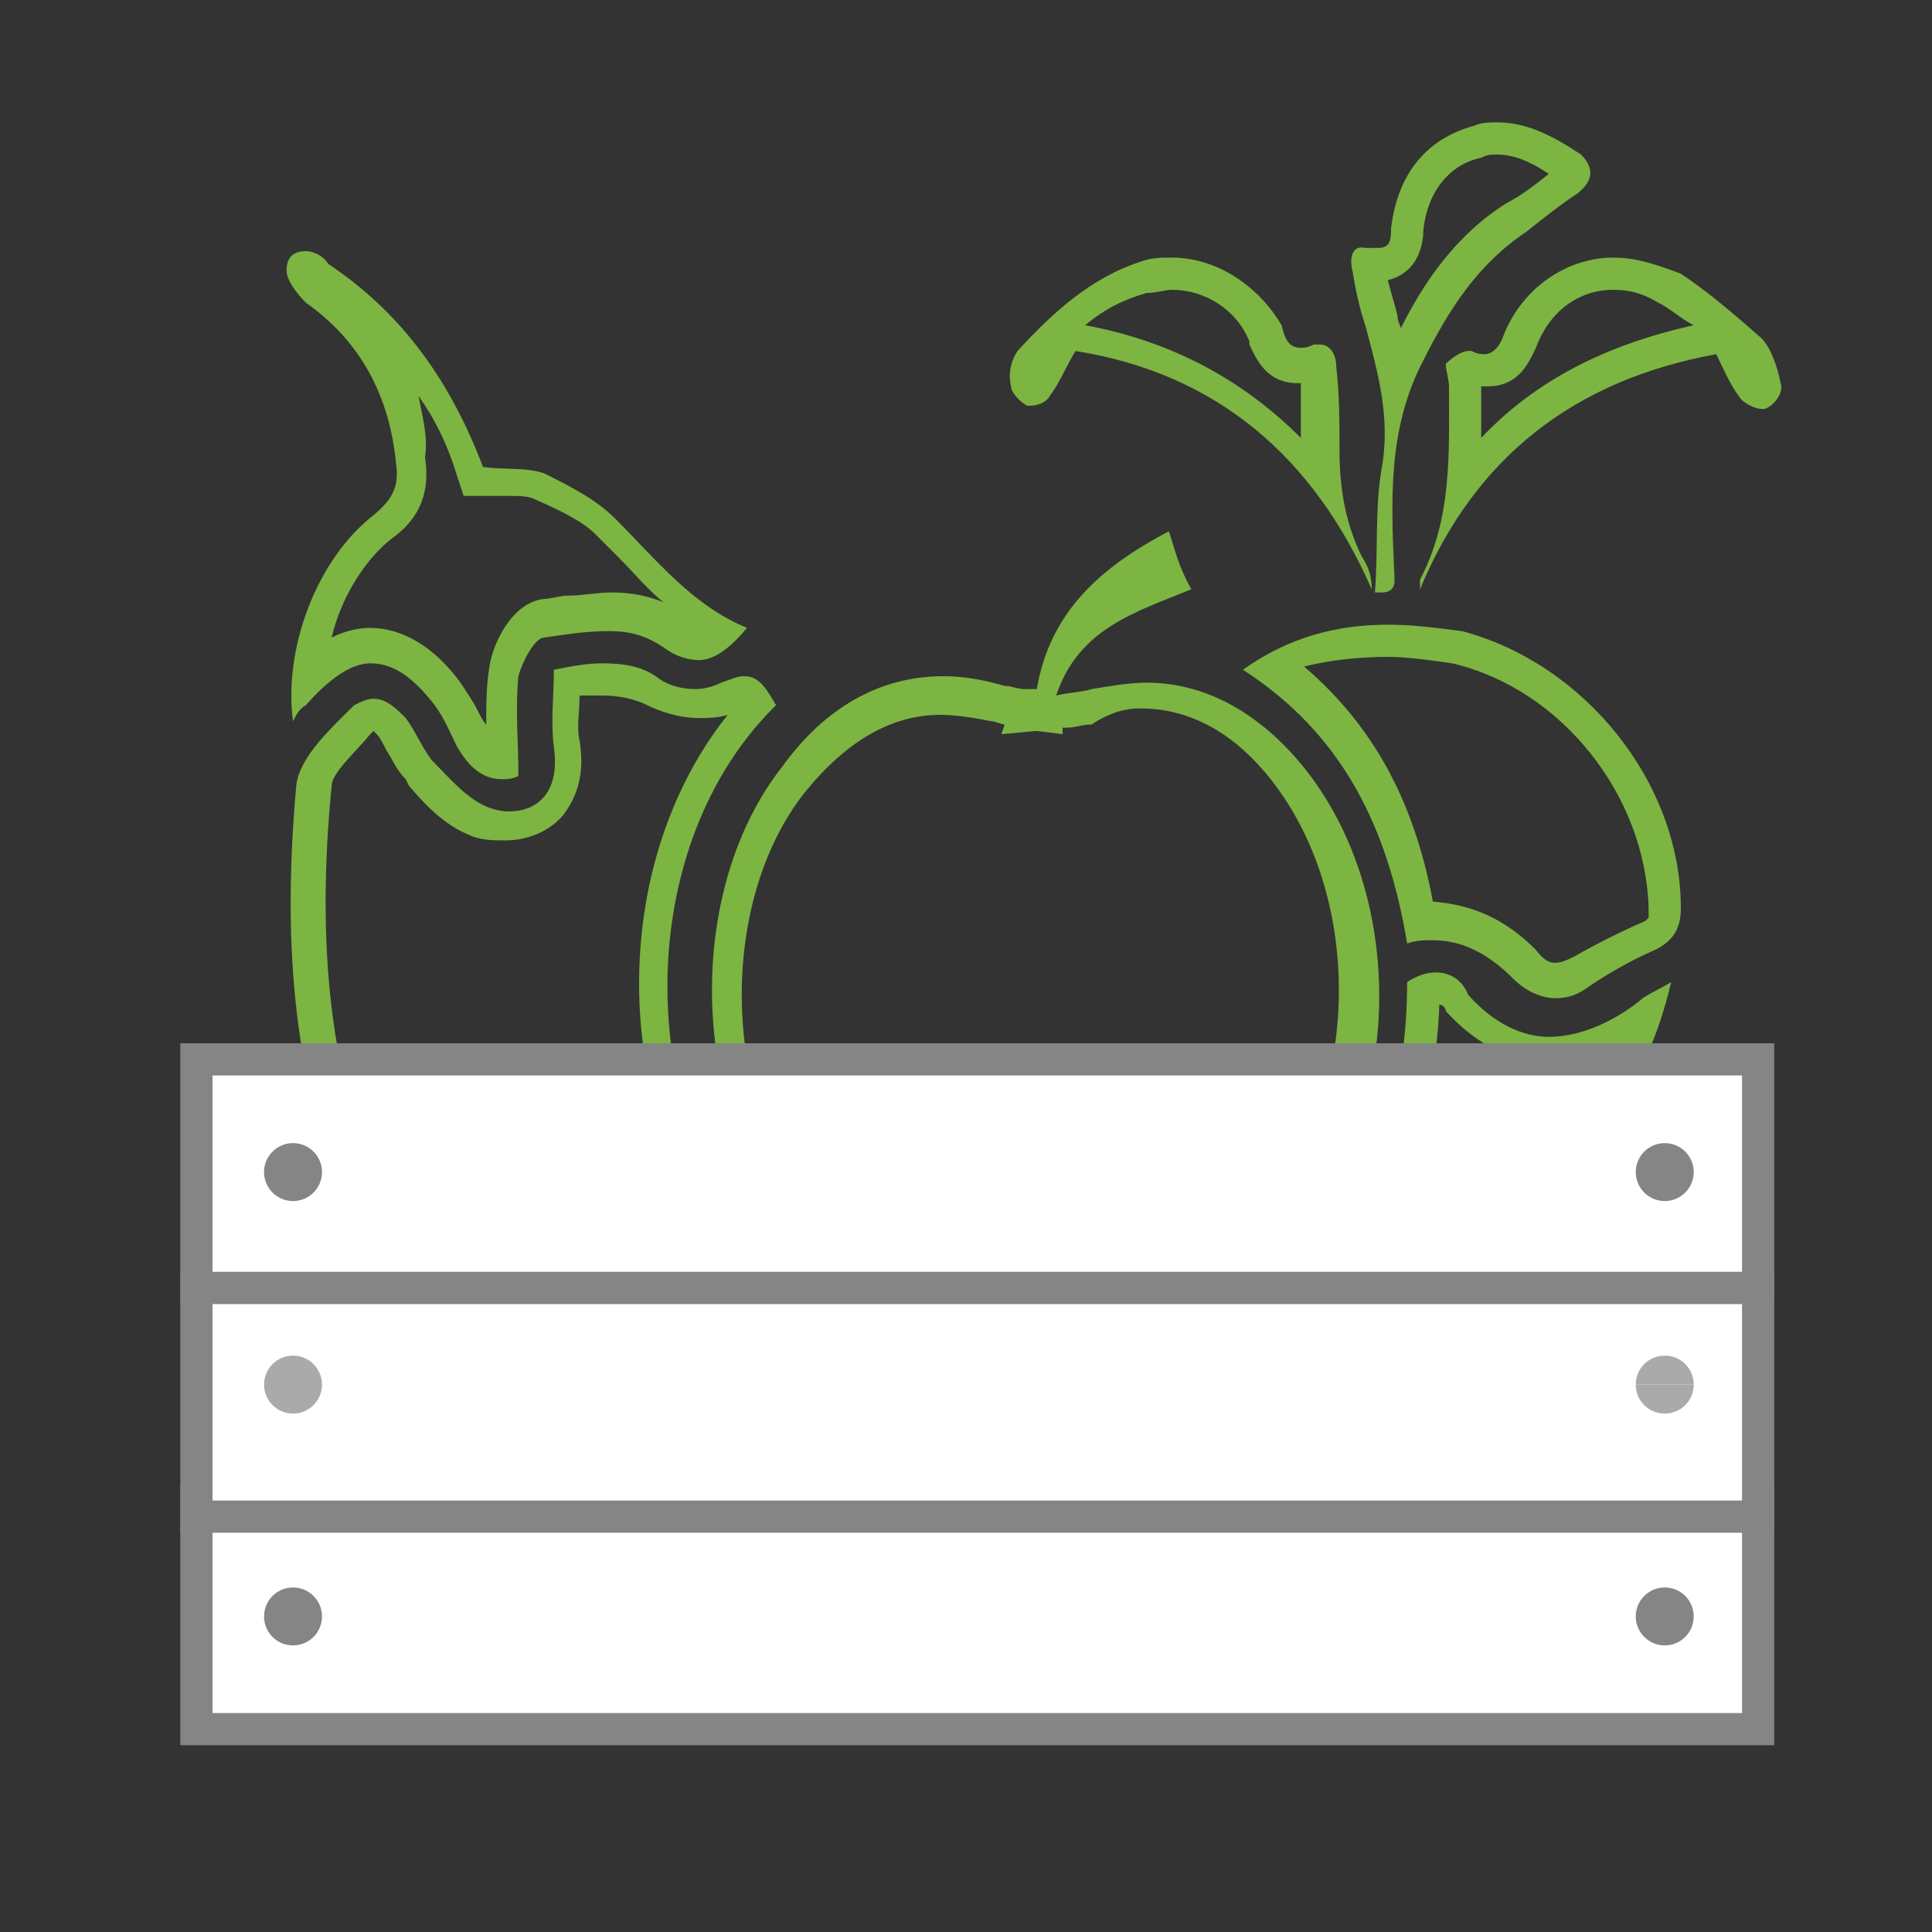 <?xml version="1.0" encoding="utf-8"?>
<!-- Generator: Adobe Illustrator 26.3.1, SVG Export Plug-In . SVG Version: 6.00 Build 0)  -->
<svg version="1.1" id="Layer_1" xmlns="http://www.w3.org/2000/svg" xmlns:xlink="http://www.w3.org/1999/xlink" x="0px" y="0px"
	 viewBox="0 0 60 60" style="enable-background:new 0 0 60 60;" xml:space="preserve">
<rect x="0" y="0" width="60" height="60" fill="#333333" stroke="none"/>
<style type="text/css">
	.st0{fill:#7CB542;}
	.st1{fill:#858585;}
	.st2{fill:#AAAAAA;}
	.st3{fill:#FFFFFF;}
	.st4{fill:#FFFFFF;stroke:#858585;stroke-miterlimit:10;}
</style>
<g>
	<path class="st0" d="M-253.9,21.5c0.4-2.5,2-3.9,4.1-4.9c0.2,0.6,0.3,1.1,0.5,1.6c-1.7,0.6-3.4,1.2-4.2,3.3
		c0.5-0.1,0.8-0.1,1.1-0.2c2.6-0.7,4.7,0.2,6.4,2.2c3.6,4.2,3.3,11.5-0.5,15.2c-1.6,1.6-3.5,2.2-5.8,1.7c-0.9-0.2-2-0.2-2.9,0
		c-2.7,0.6-4.8-0.2-6.6-2.3c-3.1-3.7-3.3-10.4-0.2-14.2c1.8-2.3,4-3.3,6.9-2.5c0.2,0.1,0.4,0.1,0.6,0.1
		C-254.3,21.4-254.2,21.4-253.9,21.5z"/>
	<path class="st0" d="M-268.9,20.8c1.3-0.2,2.3-0.3,3.4,0.3c0.5,0.3,1.4,0.4,1.9,0.1c1-0.5,1.4-0.1,1.8,0.7
		c-4.9,4.8-4.5,14.5,1.1,18.5c-4.2,3.2-11.4,4.2-14.5-2.9c-1.8-4.2-2-8.6-1.6-13.1c0.1-0.9,1.1-1.7,1.8-2.5c0.5-0.5,1.1-0.2,1.5,0.4
		c0.3,0.4,0.5,1,0.8,1.3c0.5,0.5,1,1.2,1.6,1.4c1.1,0.4,2.5,0.1,2.2-1.8C-269,22.4-268.9,21.6-268.9,20.8z"/>
	<path class="st0" d="M-242.4,29.2c-0.5-3.6-1.9-6.5-5.1-8.5c2.2-1.4,4.4-1.6,6.8-1.1c3.9,0.9,6.8,4.7,6.8,8.6c0,0.6-0.1,1-0.8,1.3
		c-0.7,0.3-1.4,0.7-2,1.1c-0.9,0.6-1.7,0.5-2.4-0.3C-240,29.4-241.1,28.9-242.4,29.2z"/>
	<path class="st0" d="M-252.8,11c-0.2,0.4-0.5,0.9-0.8,1.4c-0.1,0.2-0.5,0.3-0.7,0.3c-0.2-0.1-0.5-0.4-0.5-0.6c0-0.4,0-0.9,0.2-1.1
		c1.1-1.3,2.3-2.4,3.9-2.8c1.8-0.5,3.5,0.4,4.3,2.1c0.2,0.5,0.3,0.9,1,0.6c0.5-0.2,0.7,0.3,0.7,0.7c0,0.9,0.1,1.7,0.1,2.6
		c0,1.1,0.2,2.2,0.7,3.3c0.1,0.3,0.2,0.6,0.3,1C-245.4,14.3-248.4,11.8-252.8,11z"/>
	<path class="st0" d="M-232.9,11c-4.4,0.8-7.4,3.2-9.2,7.3c0-0.1-0.1-0.2,0-0.3c1.1-1.9,1-4,0.9-6c0-0.3,0-0.6,0.1-0.7
		c0.2-0.2,0.6-0.5,0.7-0.4c0.6,0.2,0.7-0.1,0.9-0.5c0.9-2.1,3.4-3,5.3-1.8c0.9,0.5,1.8,1.2,2.5,2c0.4,0.3,0.5,0.9,0.6,1.4
		c0,0.2-0.3,0.6-0.5,0.8c-0.1,0.1-0.6-0.2-0.7-0.4C-232.5,11.9-232.7,11.4-232.9,11z"/>
	<path class="st0" d="M-271,14.4c0.6,0,1.3,0,1.9,0.2c0.8,0.3,1.6,0.8,2.2,1.4c1.3,1.3,2.3,2.7,4.1,3.4c-0.8,1.1-1.5,1.3-2.6,0.7
		c-1.2-0.8-2.5-0.4-3.7-0.3c-0.3,0-0.7,0.8-0.8,1.2c-0.1,1,0,2.1,0,3.1c-1,0.3-1.4-0.3-1.9-0.9c-0.3-0.4-0.5-0.9-0.7-1.3
		c-1.3-1.7-2.7-1.7-4,0c-0.1,0.2-0.2,0.3-0.4,0.5c-0.3-2.3,0.7-5.1,2.5-6.4c0.6-0.5,0.7-1,0.7-1.6c-0.2-2-1.1-3.7-2.8-5
		c-0.3-0.2-0.6-0.6-0.6-1c0-0.6,0.7-0.7,1.4-0.3C-273.7,9.5-272.1,11.5-271,14.4z"/>
	<path class="st0" d="M-243.4,18.3c0.1-1.3,0-2.6,0.2-3.8c0.2-1.6-0.1-3-0.5-4.5c-0.2-0.6-0.3-1.1-0.4-1.7c-0.1-0.4,0-0.8,0.6-0.7
		c0.5,0.1,0.5-0.3,0.5-0.6c0.2-1.7,1.1-2.8,2.6-3.2c1.3-0.3,2.3,0.2,3.3,0.9c0.5,0.3,0.4,0.8-0.1,1.2c-0.5,0.4-1.1,0.8-1.7,1.2
		c-1.5,1-2.4,2.4-3.2,4c-1.1,2.1-1,4.4-0.9,6.6C-242.9,18-242.7,18.4-243.4,18.3z"/>
	<path class="st0" d="M-234,30.3c-0.8,3.4-2.6,5.9-5.7,6.8c-2.8,0.9-3.1,3.8-1.1,5.3c0.1,0.1,0.2,0.3,0.5,0.6c-0.4,0-0.6,0-0.7-0.1
		c-1.9-0.9-2.9-2.5-3.5-4.4c-0.1-0.2,0-0.5,0.1-0.7c1.5-2.3,2.1-4.8,2.2-7.5c0.7-0.5,1.5-0.3,1.9,0.2c1.7,1.9,3.5,1.5,5.3,0.2
		C-234.8,30.7-234.5,30.6-234,30.3z"/>
	<g>
		<rect x="-280" y="46.6" class="st1" width="48.5" height="7.1"/>
		<rect x="-280" y="40" class="st2" width="48.5" height="7.1"/>
		<rect x="-280" y="32.9" class="st1" width="48.5" height="7.1"/>
		<g>
			<circle class="st3" cx="-277" cy="36.4" r="0.9"/>
			<circle class="st3" cx="-277" cy="43" r="0.9"/>
			<circle class="st3" cx="-277" cy="50.2" r="0.9"/>
		</g>
		<g>
			<circle class="st3" cx="-234.4" cy="36.4" r="0.9"/>
			<circle class="st3" cx="-234.4" cy="43" r="0.9"/>
			<circle class="st3" cx="-234.4" cy="50.2" r="0.9"/>
		</g>
	</g>
</g>
<g>
	<g>
		<path class="st0" d="M35.4,22c1.5,0,2.8,0.7,3.9,2c3.2,3.8,3,10.5-0.4,13.9c-1.1,1-2.2,1.6-3.6,1.6c-0.4,0-0.8,0-1.3-0.1
			c-0.6-0.1-1.2-0.2-1.8-0.2c-0.5,0-1,0.1-1.5,0.2c-0.5,0.1-1,0.2-1.4,0.2c-1.6,0-2.9-0.7-4.1-2.1c-2.8-3.3-2.9-9.5-0.2-12.9
			c1.3-1.6,2.7-2.4,4.2-2.4c0.5,0,1.1,0.1,1.6,0.2c0.1,0,0.3,0.1,0.4,0.1l-0.1,0.3l1.1-0.1l0.8,0.1l0-0.2c0,0,0.1,0,0.1,0
			c0.3,0,0.5-0.1,0.8-0.1C34.5,22.1,35,22,35.4,22 M36.3,16.5c-2.1,1.1-3.7,2.5-4.1,4.9c-0.2,0-0.3,0-0.4,0c-0.2,0-0.4-0.1-0.6-0.1
			c-0.7-0.2-1.3-0.3-1.9-0.3c-2,0-3.7,1-5,2.8c-3,3.8-2.9,10.5,0.2,14.2c1.3,1.6,3,2.5,4.9,2.5c0.5,0,1.1-0.1,1.7-0.2
			c0.4-0.1,0.8-0.1,1.3-0.1c0.5,0,1.1,0.1,1.6,0.2c0.5,0.1,1,0.2,1.5,0.2c1.6,0,3-0.6,4.3-1.8c3.8-3.7,4.1-11,0.5-15.2
			c-1.3-1.5-2.9-2.4-4.7-2.4c-0.5,0-1.1,0.1-1.7,0.2c-0.3,0.1-0.7,0.1-1.1,0.2c0.7-2.1,2.5-2.6,4.2-3.3
			C36.6,17.6,36.5,17.1,36.3,16.5L36.3,16.5z"/>
	</g>
	<g>
		<path class="st0" d="M18.7,21.6L18.7,21.6c0.5,0,1,0.1,1.4,0.3c0.4,0.2,1,0.4,1.6,0.4c0.2,0,0.6,0,0.9-0.1c-2,2.5-3,6-2.7,9.6
			c0.3,3.4,1.6,6.5,3.8,8.5c-1.6,1-3.5,1.5-5.2,1.5c-2.1,0-5-0.8-6.7-4.8c-1.5-3.5-2-7.5-1.5-12.6c0-0.4,0.8-1.1,1.2-1.6l0.1-0.1
			c0,0,0.1,0.1,0.1,0.1c0.1,0.1,0.2,0.3,0.3,0.5c0.2,0.3,0.3,0.6,0.6,0.9l0.1,0.2c0.5,0.6,1.1,1.2,1.8,1.5c0.4,0.2,0.8,0.2,1.2,0.2
			c0.7,0,1.4-0.3,1.8-0.8c0.3-0.4,0.7-1.1,0.5-2.3c-0.1-0.4,0-0.9,0-1.4C18.4,21.6,18.6,21.6,18.7,21.6 M18.7,20.6
			c-0.5,0-1,0.1-1.5,0.2c0,0.8-0.1,1.6,0,2.4c0.2,1.4-0.5,2-1.4,2c-0.3,0-0.6-0.1-0.8-0.2c-0.6-0.3-1.1-0.9-1.6-1.4
			c-0.3-0.4-0.5-0.9-0.8-1.3c-0.3-0.3-0.6-0.6-1-0.6c-0.2,0-0.4,0.1-0.6,0.2c-0.7,0.7-1.7,1.6-1.8,2.5c-0.4,4.5-0.2,8.9,1.6,13.1
			c1.7,3.9,4.6,5.4,7.6,5.4c2.5,0,4.9-1,6.8-2.5c-5.5-4-6-13.7-1.1-18.5c-0.3-0.5-0.5-0.9-1-0.9c-0.2,0-0.4,0.1-0.7,0.2
			c-0.2,0.1-0.5,0.2-0.8,0.2c-0.4,0-0.8-0.1-1.1-0.3C20,20.7,19.4,20.6,18.7,20.6L18.7,20.6z"/>
	</g>
	<g>
		<path class="st0" d="M43.1,20.4c0.6,0,1.3,0.1,2,0.2c3.4,0.8,6,4.1,6.1,7.6c0,0.2,0,0.3,0,0.3c0,0,0,0-0.1,0.1
			c-0.7,0.3-1.5,0.7-2.2,1.1c-0.2,0.1-0.4,0.2-0.6,0.2c-0.1,0-0.3,0-0.6-0.4c-1-1-2-1.4-3.2-1.5c-0.6-3.2-1.9-5.5-4-7.3
			C41.3,20.5,42.2,20.4,43.1,20.4 M43.1,19.4c-1.6,0-3.1,0.4-4.5,1.4c3.1,2,4.5,4.9,5.1,8.5c0.3-0.1,0.5-0.1,0.8-0.1
			c1,0,1.8,0.5,2.5,1.2c0.4,0.4,0.9,0.6,1.3,0.6c0.4,0,0.7-0.1,1.1-0.4c0.6-0.4,1.3-0.8,2-1.1c0.6-0.3,0.8-0.7,0.8-1.3
			c0-3.9-3-7.6-6.8-8.6C44.6,19.5,43.9,19.4,43.1,19.4L43.1,19.4z"/>
	</g>
	<g>
		<path class="st0" d="M36.4,9c1,0,2,0.6,2.4,1.6l0,0.1c0.2,0.4,0.5,1.2,1.5,1.2c0,0,0.1,0,0.1,0l0,0.1c0,0.6,0,1.1,0,1.6
			c-1.8-1.8-4-3-6.7-3.5c0.6-0.5,1.2-0.8,1.9-1C35.9,9.1,36.2,9,36.4,9 M36.4,8c-0.3,0-0.6,0-0.9,0.1c-1.6,0.5-2.8,1.6-3.9,2.8
			c-0.2,0.3-0.3,0.7-0.2,1.1c0,0.2,0.3,0.5,0.5,0.6c0,0,0.1,0,0.1,0c0.2,0,0.5-0.1,0.6-0.3c0.3-0.4,0.5-0.9,0.8-1.4
			c4.4,0.7,7.4,3.3,9.2,7.4c0-0.4-0.1-0.7-0.3-1c-0.5-1-0.7-2.1-0.7-3.3c0-0.9,0-1.7-0.1-2.6c0-0.4-0.2-0.7-0.5-0.7
			c-0.1,0-0.1,0-0.2,0c-0.2,0.1-0.3,0.1-0.4,0.1c-0.4,0-0.5-0.3-0.6-0.7C39.1,8.9,37.8,8,36.4,8L36.4,8z"/>
	</g>
	<g>
		<path class="st0" d="M50.1,9c0.5,0,0.9,0.1,1.4,0.4c0.4,0.2,0.7,0.5,1.1,0.7c-2.7,0.6-4.9,1.7-6.6,3.5c0-0.4,0-0.8,0-1.1l0-0.4
			c0,0,0-0.1,0-0.1c0.1,0,0.1,0,0.2,0c1,0,1.3-0.8,1.5-1.2C48.1,9.7,49,9,50.1,9 M50.1,8c-1.4,0-2.8,0.9-3.4,2.4
			c-0.1,0.3-0.3,0.6-0.6,0.6c-0.1,0-0.2,0-0.4-0.1c0,0,0,0-0.1,0c-0.2,0-0.5,0.2-0.7,0.4C44.9,11.5,45,11.8,45,12
			c0,2.1,0.1,4.1-0.9,6c0,0.1,0,0.2,0,0.3c1.7-4.1,4.8-6.5,9.2-7.3c0.2,0.4,0.4,0.9,0.7,1.3c0.1,0.2,0.5,0.4,0.7,0.4
			c0,0,0.1,0,0.1,0c0.3-0.1,0.6-0.5,0.5-0.8c-0.1-0.5-0.3-1.1-0.6-1.4c-0.8-0.7-1.6-1.4-2.5-2C51.4,8.2,50.8,8,50.1,8L50.1,8z"/>
	</g>
	<g>
		<path class="st0" d="M13,12.3c0.5,0.7,0.9,1.5,1.2,2.5l0.2,0.6l0.6,0c0.2,0,0.4,0,0.7,0c0.4,0,0.7,0,0.9,0.1
			c0.9,0.4,1.5,0.7,1.9,1.1c0.2,0.2,0.5,0.5,0.7,0.7c0.5,0.5,0.9,1,1.4,1.4c-0.5-0.2-1-0.3-1.6-0.3c-0.5,0-0.9,0.1-1.4,0.1
			c-0.2,0-0.5,0.1-0.7,0.1c-1,0.1-1.6,1.4-1.7,2.1c-0.1,0.6-0.1,1.2-0.1,1.8c0,0,0,0,0,0c-0.1-0.1-0.2-0.3-0.3-0.5
			c-0.1-0.2-0.3-0.5-0.5-0.8c-0.8-1.1-1.8-1.7-2.8-1.7c-0.4,0-0.8,0.1-1.2,0.3c0.3-1.3,1.1-2.5,1.9-3.1c1.1-0.8,1.1-1.8,1-2.5
			C13.3,13.5,13.1,12.9,13,12.3 M9.5,7.8C9.1,7.8,8.9,8,8.9,8.4c0,0.3,0.3,0.7,0.6,1c1.7,1.2,2.6,2.9,2.8,5c0.1,0.7-0.1,1.1-0.7,1.6
			c-1.8,1.4-2.8,4.2-2.5,6.4c0.1-0.2,0.2-0.4,0.4-0.5c0.7-0.8,1.4-1.3,2-1.3c0.7,0,1.3,0.4,2,1.3c0.3,0.4,0.5,0.9,0.7,1.3
			c0.3,0.5,0.7,1,1.4,1c0.1,0,0.3,0,0.5-0.1c0-1-0.1-2.1,0-3.1c0.1-0.4,0.5-1.2,0.8-1.2c0.7-0.1,1.3-0.2,2-0.2
			c0.6,0,1.1,0.1,1.7,0.5c0.4,0.3,0.8,0.4,1.1,0.4c0.5,0,1-0.4,1.5-1c-1.7-0.7-2.8-2.1-4.1-3.4c-0.6-0.6-1.4-1-2.2-1.4
			c-0.6-0.2-1.2-0.1-1.9-0.2c-1.1-2.9-2.7-4.9-4.8-6.3C10,7.9,9.7,7.8,9.5,7.8L9.5,7.8z"/>
	</g>
	<g>
		<path class="st0" d="M46.5,4.8c0.5,0,1,0.2,1.6,0.6c-0.5,0.4-0.9,0.7-1.3,0.9c-1.6,1-2.6,2.5-3.3,3.9c0-0.1-0.1-0.2-0.1-0.4
			c-0.1-0.4-0.2-0.7-0.3-1.1c0.4-0.1,1-0.4,1.1-1.4l0-0.1c0.1-1.2,0.8-2.1,1.8-2.3C46.2,4.8,46.3,4.8,46.5,4.8 M46.5,3.8
			c-0.2,0-0.5,0-0.7,0.1c-1.5,0.4-2.4,1.5-2.6,3.2c0,0.3,0,0.6-0.4,0.6c0,0-0.1,0-0.2,0c-0.1,0-0.2,0-0.2,0C42,7.6,41.9,8,42,8.4
			c0.1,0.6,0.2,1.1,0.4,1.7c0.4,1.5,0.8,2.9,0.5,4.5c-0.2,1.2-0.1,2.5-0.2,3.8c0.1,0,0.1,0,0.2,0c0.5,0,0.4-0.4,0.4-0.6
			c-0.1-2.3-0.2-4.5,0.9-6.6c0.8-1.6,1.7-3,3.2-4C47.9,6.8,48.4,6.4,49,6c0.5-0.4,0.5-0.8,0.1-1.2C48.2,4.2,47.4,3.8,46.5,3.8
			L46.5,3.8z"/>
	</g>
	<g>
		<path class="st0" d="M44.7,31.2c0.1,0,0.2,0.1,0.2,0.2c1,1.1,2.1,1.6,3.3,1.6c0.6,0,1.3-0.2,2-0.5c-0.9,1.9-2.3,3.1-4.2,3.7
			c-1.7,0.5-2.8,1.7-3.1,3.2c0,0.1,0,0.2,0,0.3c-0.2-0.4-0.3-0.7-0.5-1.2C43.8,36.4,44.6,34,44.7,31.2 M44.6,30.2
			c-0.3,0-0.6,0.1-0.9,0.3c0,2.7-0.6,5.3-2.2,7.5c-0.1,0.2-0.2,0.5-0.1,0.7c0.6,1.9,1.6,3.5,3.5,4.4c0.1,0.1,0.3,0,0.7,0.1
			c-0.2-0.3-0.3-0.5-0.5-0.6c-2-1.6-1.7-4.4,1.1-5.3c3.1-1,4.9-3.4,5.7-6.8c-0.5,0.3-0.8,0.4-1,0.6c-0.9,0.7-1.9,1.1-2.8,1.1
			c-0.8,0-1.7-0.4-2.5-1.3C45.4,30.4,45,30.2,44.6,30.2L44.6,30.2z"/>
	</g>
	<g>
		<rect x="6.1" y="46.6" class="st4" width="48.5" height="7.1"/>
		<rect x="6.1" y="32.9" class="st4" width="48.5" height="7.1"/>
		<g>
			<circle class="st1" cx="9.1" cy="36.4" r="0.9"/>
			<circle class="st1" cx="9.1" cy="50.2" r="0.9"/>
		</g>
		<g>
			<circle class="st1" cx="51.7" cy="36.4" r="0.9"/>
			<circle class="st1" cx="51.7" cy="50.2" r="0.9"/>
		</g>
		<rect x="6.1" y="40" class="st4" width="48.5" height="7.1"/>
	</g>
</g>
<circle class="st2" cx="9.1" cy="43" r="0.9"/>
<path class="st2" d="M52.6,43c0,0.5-0.4,0.9-0.9,0.9s-0.9-0.4-0.9-0.9"/>
<path class="st2" d="M50.8,43c0-0.5,0.4-0.9,0.9-0.9s0.9,0.4,0.9,0.9"/>
</svg>
